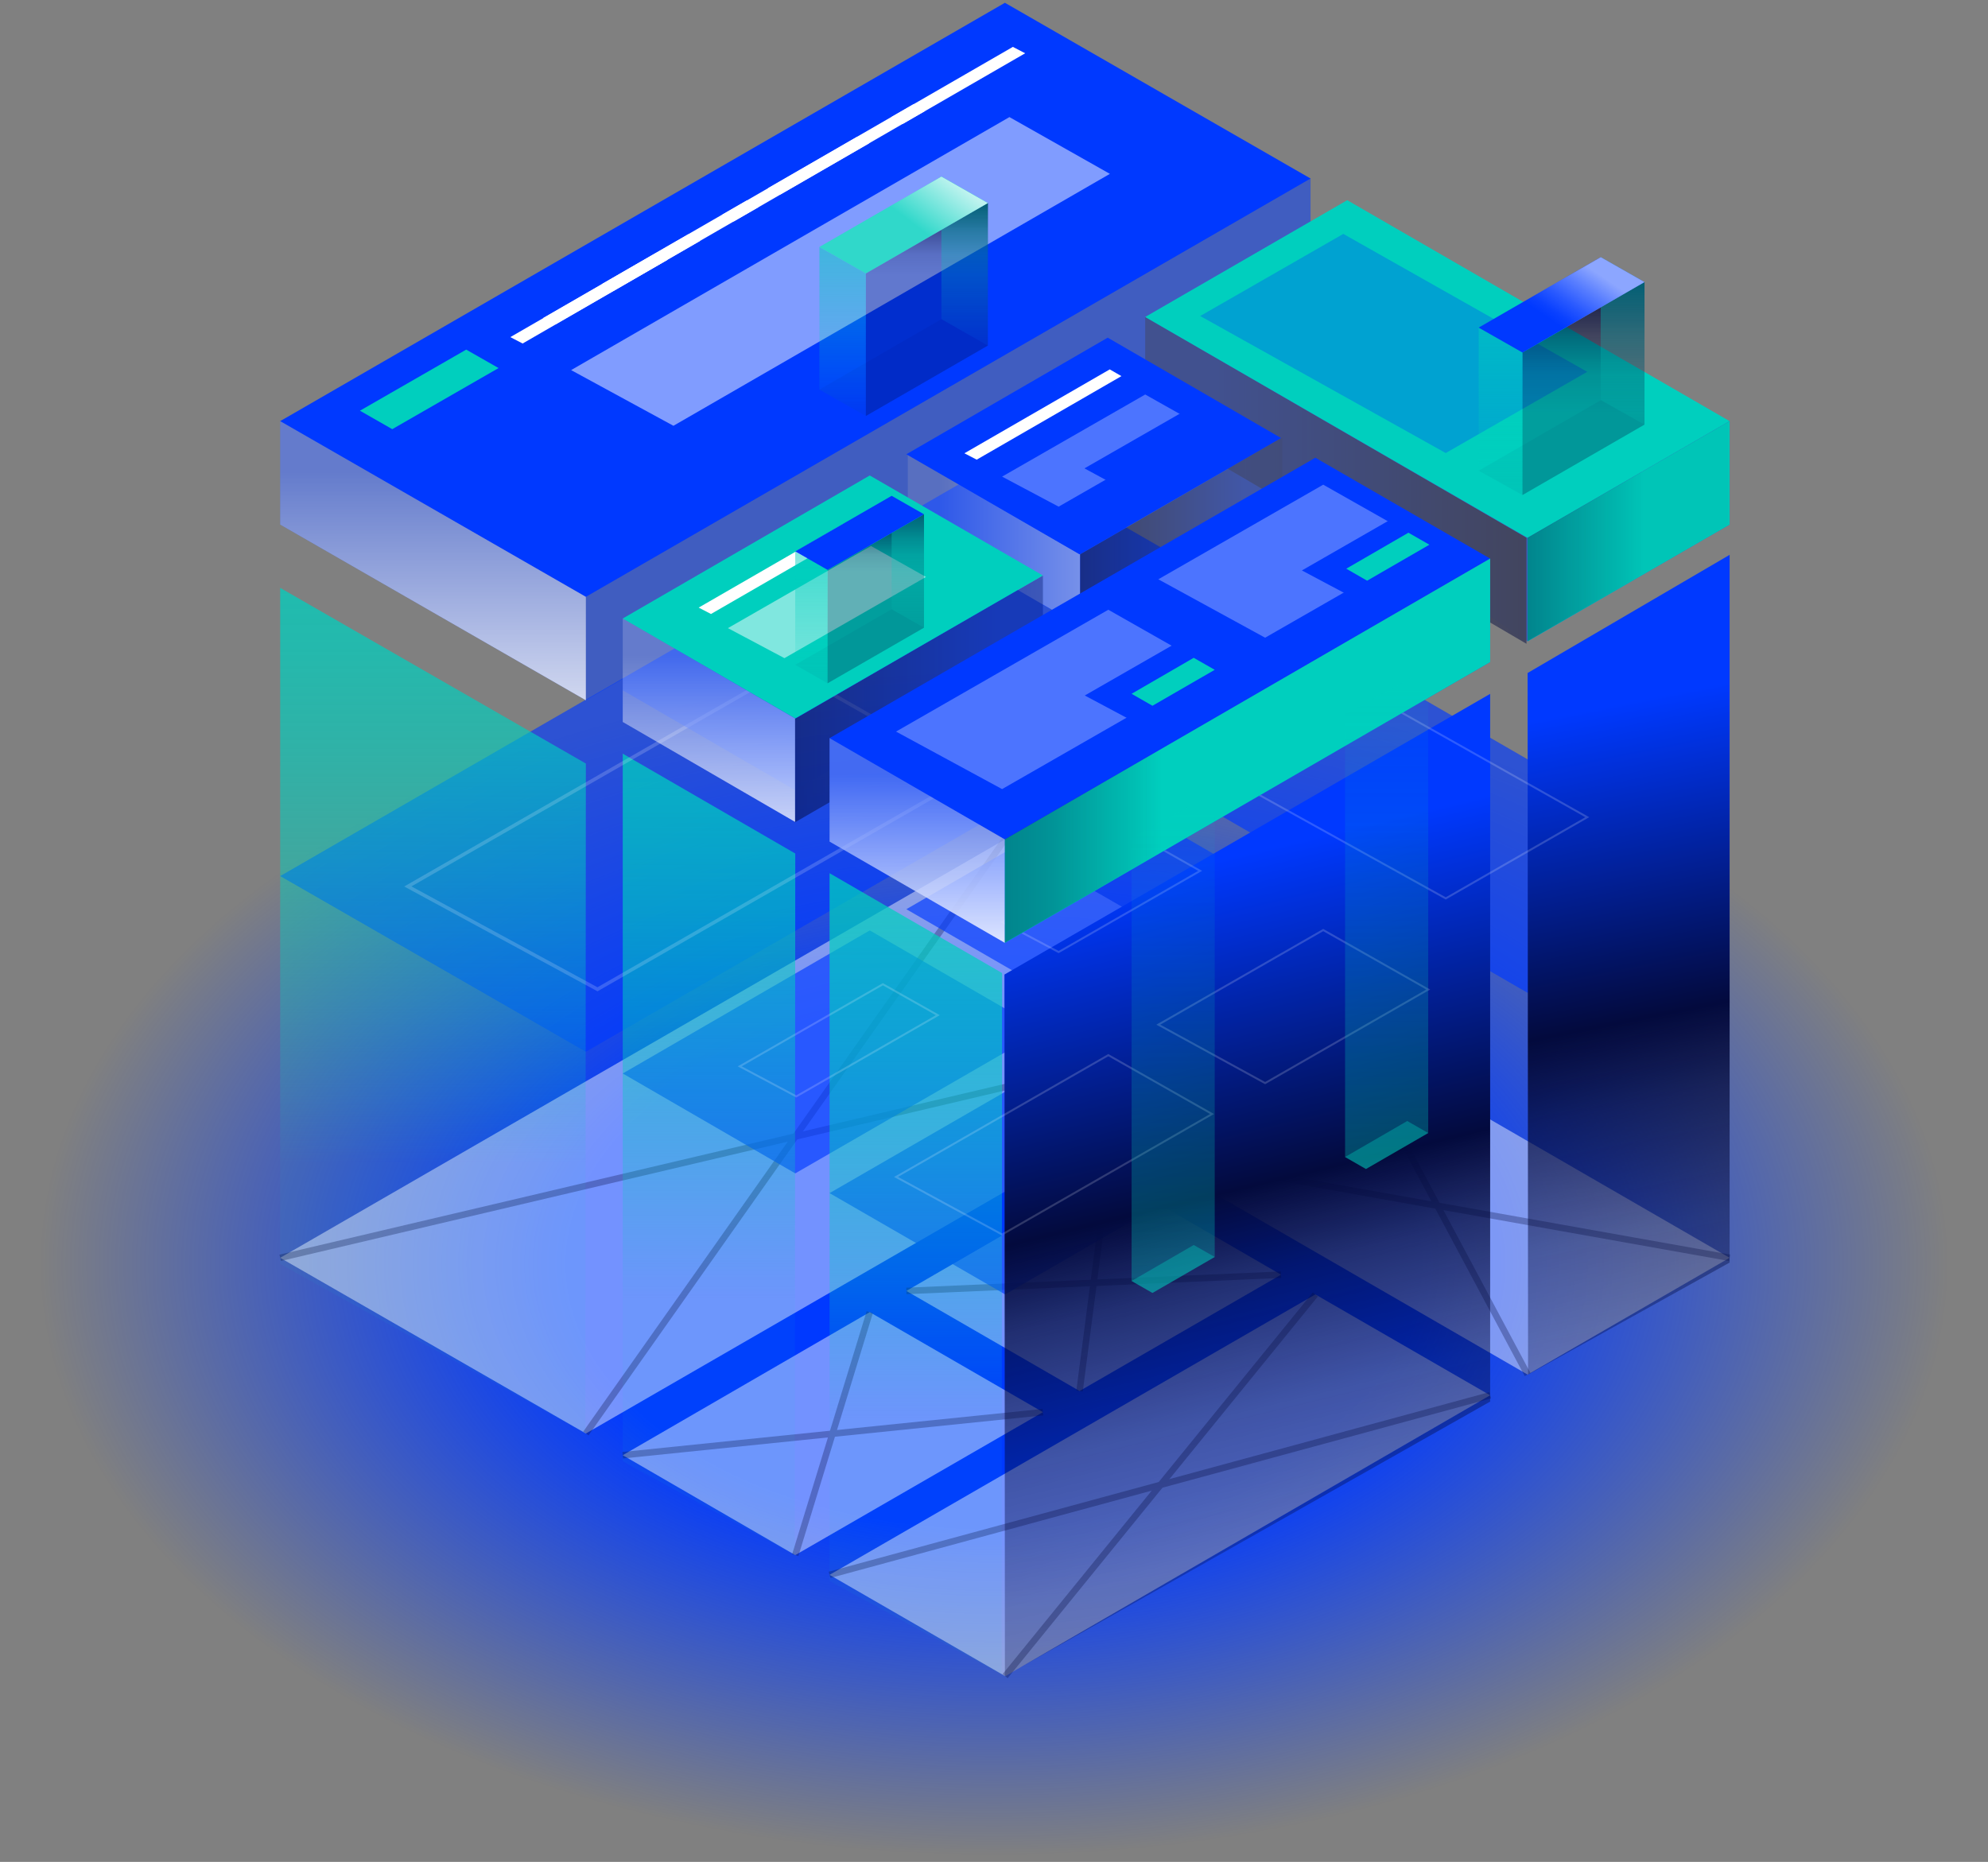 <svg xmlns="http://www.w3.org/2000/svg" xmlns:xlink="http://www.w3.org/1999/xlink" viewBox="0 0 585 548"><rect x="0" y="0" width="585" height="548" fill="#808080" stroke="none"/><defs><radialGradient id="radial-gradient" cx="292.5" cy="-3069.88" r="292.5" gradientTransform="translate(0 2275.32) scale(1 0.62)" gradientUnits="userSpaceOnUse"><stop offset="0.43" stop-color="#0039ff"/><stop offset="0.96" stop-color="#0039ff" stop-opacity="0"/></radialGradient><linearGradient id="linear-gradient" x1="127.42" y1="421.91" x2="127.42" y2="173.02" gradientUnits="userSpaceOnUse"><stop offset="0.32" stop-color="#00cfbe" stop-opacity="0.07"/><stop offset="0.5" stop-color="#00cfbe" stop-opacity="0.4"/><stop offset="0.67" stop-color="#00cfbe" stop-opacity="0.66"/><stop offset="0.81" stop-color="#00cfbe" stop-opacity="0.84"/><stop offset="0.93" stop-color="#00cfbe" stop-opacity="0.96"/><stop offset="1" stop-color="#00cfbe"/></linearGradient><linearGradient id="linear-gradient-2" x1="344.73" y1="256.38" x2="404.09" y2="501.46" gradientUnits="userSpaceOnUse"><stop offset="0" stop-color="#0039ff"/><stop offset="0.38" stop-color="#030a3d"/><stop offset="0.48" stop-color="#030a3d" stop-opacity="0.73"/><stop offset="0.63" stop-color="#030a3d" stop-opacity="0.46"/><stop offset="0.79" stop-color="#030a3d" stop-opacity="0.3"/><stop offset="1" stop-color="#030a3d" stop-opacity="0.25"/></linearGradient><linearGradient id="linear-gradient-3" x1="464.47" y1="209.49" x2="511.92" y2="447.51" xlink:href="#linear-gradient-2"/><linearGradient id="linear-gradient-4" x1="208.64" y1="457.7" x2="208.64" y2="221.82" xlink:href="#linear-gradient"/><linearGradient id="linear-gradient-5" x1="269.5" y1="492.88" x2="269.5" y2="257" xlink:href="#linear-gradient"/><linearGradient id="linear-gradient-6" x1="317.53" y1="159.02" x2="276.33" y2="159.02" gradientUnits="userSpaceOnUse"><stop offset="0" stop-color="#fff"/><stop offset="1" stop-color="#fff" stop-opacity="0.25"/></linearGradient><linearGradient id="linear-gradient-7" x1="448.46" y1="141.38" x2="357.31" y2="141.38" gradientUnits="userSpaceOnUse"><stop offset="0" stop-color="#030a3d"/><stop offset="1" stop-color="#030a3d" stop-opacity="0.5"/></linearGradient><linearGradient id="linear-gradient-8" x1="632.29" y1="156.53" x2="583.98" y2="156.53" gradientTransform="matrix(-1, 0, 0, 1, 950.53, 0)" gradientUnits="userSpaceOnUse"><stop offset="0" stop-color="#030a3d"/><stop offset="1" stop-color="#030a3d" stop-opacity="0.25"/></linearGradient><linearGradient id="linear-gradient-9" x1="716.12" y1="205.7" x2="656.85" y2="205.7" gradientTransform="matrix(-1, 0, 0, 1, 950.53, 0)" xlink:href="#linear-gradient-7"/><linearGradient id="linear-gradient-10" x1="127.42" y1="205.57" x2="127.42" y2="138.83" xlink:href="#linear-gradient-6"/><linearGradient id="linear-gradient-11" x1="208.61" y1="241.51" x2="208.61" y2="192.88" xlink:href="#linear-gradient-6"/><linearGradient id="linear-gradient-12" x1="269.91" y1="277.13" x2="269.91" y2="228.17" xlink:href="#linear-gradient-6"/><linearGradient id="linear-gradient-13" x1="653.89" y1="220.9" x2="537.9" y2="220.9" gradientTransform="matrix(-1, 0, 0, 1, 950.53, 0)" gradientUnits="userSpaceOnUse"><stop offset="0" stop-color="#030a3d" stop-opacity="0.75"/><stop offset="0.12" stop-color="#030a3d" stop-opacity="0.59"/><stop offset="0.33" stop-color="#030a3d" stop-opacity="0.15"/><stop offset="0.39" stop-color="#030a3d" stop-opacity="0"/></linearGradient><linearGradient id="linear-gradient-14" x1="500.64" y1="156.29" x2="452.33" y2="156.29" gradientTransform="matrix(-1, 0, 0, 1, 950.53, 0)" gradientUnits="userSpaceOnUse"><stop offset="0" stop-color="#030a3d" stop-opacity="0.75"/><stop offset="0.71" stop-color="#030a3d" stop-opacity="0.1"/></linearGradient><linearGradient id="linear-gradient-15" x1="257.71" y1="151.36" x2="257.71" y2="201.11" gradientUnits="userSpaceOnUse"><stop offset="0" stop-color="#030a3d"/><stop offset="0.04" stop-color="#030a3d" stop-opacity="0.83"/><stop offset="0.14" stop-color="#030a3d" stop-opacity="0.51"/><stop offset="0.24" stop-color="#030a3d" stop-opacity="0.31"/><stop offset="0.34" stop-color="#030a3d" stop-opacity="0.25"/></linearGradient><linearGradient id="linear-gradient-16" x1="515.04" y1="162.3" x2="515.04" y2="201.11" gradientTransform="matrix(-0.7, 0, 0, 1, 600.23, 0)" gradientUnits="userSpaceOnUse"><stop offset="0" stop-color="#00cfbe"/><stop offset="0.96" stop-color="#00cfbe" stop-opacity="0.07"/></linearGradient><linearGradient id="linear-gradient-17" x1="474.61" y1="145.93" x2="474.61" y2="184.74" xlink:href="#linear-gradient-16"/><linearGradient id="linear-gradient-18" x1="272.74" y1="59.76" x2="272.74" y2="122.44" xlink:href="#linear-gradient-15"/><linearGradient id="linear-gradient-19" x1="501.95" y1="72.7" x2="501.95" y2="122.44" xlink:href="#linear-gradient-16"/><linearGradient id="linear-gradient-20" x1="450.79" y1="51.97" x2="450.79" y2="101.71" xlink:href="#linear-gradient-16"/><linearGradient id="linear-gradient-21" x1="277.4" y1="50.94" x2="267.08" y2="64.67" xlink:href="#linear-gradient-6"/><linearGradient id="linear-gradient-22" x1="465.97" y1="83.01" x2="465.97" y2="145.7" gradientUnits="userSpaceOnUse"><stop offset="0" stop-color="#030a3d"/><stop offset="0.07" stop-color="#030a3d" stop-opacity="0.83"/><stop offset="0.25" stop-color="#030a3d" stop-opacity="0.51"/><stop offset="0.43" stop-color="#030a3d" stop-opacity="0.31"/><stop offset="0.62" stop-color="#030a3d" stop-opacity="0.25"/></linearGradient><linearGradient id="linear-gradient-23" x1="226.08" y1="96.42" x2="226.08" y2="145.7" xlink:href="#linear-gradient-16"/><linearGradient id="linear-gradient-24" x1="174.91" y1="75.69" x2="174.91" y2="124.97" xlink:href="#linear-gradient-16"/><linearGradient id="linear-gradient-25" x1="469.98" y1="74.21" x2="456.48" y2="94.23" gradientUnits="userSpaceOnUse"><stop offset="0.21" stop-color="#fff" stop-opacity="0.55"/><stop offset="0.45" stop-color="#fff" stop-opacity="0.35"/><stop offset="0.7" stop-color="#fff" stop-opacity="0.16"/><stop offset="0.89" stop-color="#fff" stop-opacity="0.04"/><stop offset="1" stop-color="#fff" stop-opacity="0"/></linearGradient><linearGradient id="linear-gradient-26" x1="345.22" y1="233.28" x2="345.22" y2="380.54" gradientUnits="userSpaceOnUse"><stop offset="0.04" stop-color="#00cfbe" stop-opacity="0.07"/><stop offset="0.5" stop-color="#00cfbe" stop-opacity="0.34"/><stop offset="1" stop-color="#00cfbe" stop-opacity="0.65"/></linearGradient><linearGradient id="linear-gradient-27" x1="408.04" y1="196.8" x2="408.04" y2="344.06" xlink:href="#linear-gradient-26"/></defs><title>iKONY</title><g id="Layer_1" data-name="Layer 1"><ellipse cx="292.5" cy="365.88" rx="292.5" ry="181.93" fill="url(#radial-gradient)"/><g opacity="0.45"><polygon points="385.65 298.79 295.71 247.07 82.45 370.2 172.4 421.91 385.65 298.79" fill="#fff"/><polygon points="508.97 370.2 396.44 305.17 336.99 339.54 449.52 404.57 508.97 370.2" fill="#fff"/><polygon points="295.78 493.32 438.5 410.66 387.06 380.98 244.11 463.51 295.78 493.32" fill="#fff"/><polygon points="376.97 375.17 325.96 345.63 266.71 379.95 317.68 409.4 376.97 375.17" fill="#fff"/><polygon points="183.25 428.3 234.02 457.7 306.89 415.63 255.94 386.19 183.25 428.3" fill="#fff"/></g><g opacity="0.3"><line x1="255.94" y1="386.19" x2="234.02" y2="457.7" fill="none" stroke="#030a3d" stroke-miterlimit="10" stroke-width="1.91"/><line x1="183.25" y1="428.3" x2="306.89" y2="415.63" fill="none" stroke="#030a3d" stroke-miterlimit="10" stroke-width="1.91"/><line x1="387.06" y1="380.98" x2="295.78" y2="493.32" fill="none" stroke="#030a3d" stroke-miterlimit="10" stroke-width="1.91"/><line x1="244.11" y1="463.51" x2="438.5" y2="410.66" fill="none" stroke="#030a3d" stroke-miterlimit="10" stroke-width="1.91"/><line x1="295.71" y1="247.07" x2="172.4" y2="421.91" fill="none" stroke="#030a3d" stroke-miterlimit="10" stroke-width="1.91"/><line x1="82.45" y1="370.2" x2="385.66" y2="298.79" fill="none" stroke="#030a3d" stroke-miterlimit="10" stroke-width="1.91"/><line x1="449.52" y1="404.57" x2="396.44" y2="305.17" fill="none" stroke="#030a3d" stroke-miterlimit="10" stroke-width="1.91"/><line x1="336.99" y1="339.54" x2="508.97" y2="370.2" fill="none" stroke="#030a3d" stroke-miterlimit="10" stroke-width="1.91"/><line x1="317.68" y1="409.4" x2="325.97" y2="345.63" fill="none" stroke="#030a3d" stroke-miterlimit="10" stroke-width="1.91"/><line x1="266.71" y1="379.95" x2="376.97" y2="375.17" fill="none" stroke="#030a3d" stroke-miterlimit="10" stroke-width="1.91"/></g><g opacity="0.65"><polygon points="385.65 186.44 295.71 134.72 82.45 257.85 172.4 309.56 385.65 186.44" fill="#0039ff"/><polygon points="508.97 257.85 396.44 192.82 336.99 227.19 449.52 292.22 508.97 257.85" fill="#0039ff"/><polygon points="295.78 380.98 438.5 298.31 387.06 268.63 244.11 351.16 295.78 380.98" fill="#0039ff"/><polygon points="376.97 262.82 325.96 233.28 266.71 267.6 317.68 297.05 376.97 262.82" fill="#0039ff"/><polygon points="183.25 315.95 234.02 345.35 306.89 303.28 255.94 273.84 183.25 315.95" fill="#0039ff"/></g><polygon points="82.45 173.02 82.45 372 172.26 421.91 172.4 224.73 82.45 173.02" opacity="0.75" fill="url(#linear-gradient)"/><polygon points="438.5 204.22 438.5 412.52 295.71 493.32 295.57 286.83 438.5 204.22" fill="url(#linear-gradient-2)"/><polygon points="508.97 163.3 508.97 371.6 449.66 404.57 449.52 198.08 508.97 163.3" fill="url(#linear-gradient-3)"/><polygon points="183.25 221.82 183.25 430.12 233.88 457.7 234.02 251.21 183.25 221.82" opacity="0.75" fill="url(#linear-gradient-4)"/><polygon points="244.11 257 244.11 465.3 294.74 492.88 294.88 286.39 244.11 257" opacity="0.75" fill="url(#linear-gradient-5)"/><g opacity="0.35"><polygon points="217.68 313.85 234.31 322.7 275.96 298.79 259.8 289.68 217.68 313.85" fill="none" stroke="#fff" stroke-miterlimit="10" stroke-width="0.58" opacity="0.5"/><polygon points="263.67 346.4 294.88 363.34 356.67 327.88 326.14 310.55 263.67 346.4" fill="none" stroke="#fff" stroke-miterlimit="10" stroke-width="0.58" opacity="0.5"/><polygon points="120.01 260.9 175.82 291.17 286.26 227.79 231.7 196.8 120.01 260.9" fill="none" stroke="#fff" stroke-miterlimit="10" stroke-width="1.04" opacity="0.5"/><polygon points="340.85 301.58 372.28 318.78 420.27 291.24 389.38 273.73 340.85 301.58" fill="none" stroke="#fff" stroke-miterlimit="10" stroke-width="0.58" opacity="0.5"/><polygon points="294.88 271.37 311.52 280.21 353.17 256.31 337 247.19 294.88 271.37" fill="none" stroke="#fff" stroke-miterlimit="10" stroke-width="0.58" opacity="0.5"/><polygon points="363.9 230.29 425.43 264.42 467.08 240.52 406.02 206.11 363.9 230.29" fill="none" stroke="#fff" stroke-miterlimit="10" stroke-width="0.58" opacity="0.5"/></g><g opacity="0.5"><polygon points="385.65 82.98 385.65 52.54 295.71 21.96 82.45 123.95 82.45 154.4 172.4 206.11 385.65 82.98" fill="#0039ff"/><polygon points="508.97 154.4 508.97 123.95 396.44 80.06 336.99 93.29 336.99 114.42 449.52 188.76 508.97 154.4" fill="#0039ff"/><polygon points="376.97 150.06 376.97 128.92 325.96 120.52 266.71 133.7 266.71 154.84 317.68 184.29 376.97 150.06" fill="#0039ff"/><polygon points="183.25 203.18 234.02 232.59 306.89 190.51 306.89 169.38 255.94 161.07 183.25 182.04 183.25 203.18" fill="#0039ff"/><polygon points="317.86 184.29 267.14 154.88 267.14 133.74 317.86 163.15 317.86 184.29" opacity="0.75" fill="url(#linear-gradient-6)"/><polygon points="449.19 189.48 336.99 123.73 336.99 93.29 449.19 158.27 449.19 189.48" fill="url(#linear-gradient-7)"/><polygon points="317.86 184.29 377.32 149.91 377.32 128.78 317.86 163.15 317.86 184.29" fill="url(#linear-gradient-8)"/><polygon points="233.94 242.02 306.89 199.83 306.89 169.38 233.94 211.57 233.94 242.02" fill="url(#linear-gradient-9)"/><polygon points="295.78 277.52 438.5 194.86 438.5 164.41 387.06 155.86 244.11 217.25 244.11 247.7 295.78 277.52" fill="#0039ff"/></g><polygon points="385.65 52.54 295.71 0.82 82.45 123.95 172.4 175.66 385.65 52.54" fill="#0039ff"/><polygon points="508.97 123.95 396.44 58.92 336.99 93.29 449.52 158.32 508.97 123.95" fill="#00cfbe"/><polygon points="295.78 247.07 438.5 164.41 387.06 134.72 244.11 217.25 295.78 247.07" fill="#0039ff"/><polygon points="376.97 128.92 325.96 99.38 266.71 133.7 317.68 163.15 376.97 128.92" fill="#0039ff"/><polygon points="183.25 182.04 234.02 211.45 306.89 169.38 255.94 139.94 183.25 182.04" fill="#00cfbe"/><polygon points="172.4 206.11 82.45 154.4 82.45 123.95 172.4 175.66 172.4 206.11" opacity="0.75" fill="url(#linear-gradient-10)"/><polygon points="233.96 241.9 183.25 212.49 183.25 182.04 233.96 211.45 233.96 241.9" opacity="0.75" fill="url(#linear-gradient-11)"/><polygon points="295.71 277.52 244.11 247.7 244.11 217.25 295.71 247.07 295.71 277.52" opacity="0.85" fill="url(#linear-gradient-12)"/><polygon points="295.71 277.52 438.5 194.86 438.5 164.41 295.71 247.07 295.71 277.52" fill="#00cfbe"/><polygon points="449.51 188.77 508.97 154.4 508.97 123.95 449.51 158.33 449.51 188.77" fill="#00cfbe"/><polygon points="295.71 247.01 438.5 164.34 438.5 194.79 295.71 277.45 295.71 247.01" opacity="0.5" fill="url(#linear-gradient-13)"/><polygon points="449.51 188.71 508.97 154.33 508.97 123.88 449.51 158.26 449.51 188.71" opacity="0.5" fill="url(#linear-gradient-14)"/><polygon points="205.6 178.83 209.22 180.71 251.8 156.12 248.37 154.14 205.6 178.83" fill="#fff"/><polygon points="283.79 133.41 287.41 135.29 330 110.7 326.56 108.72 283.79 133.41" fill="#fff"/><polygon points="168.06 108.93 198.17 125.32 326.6 51.17 297.04 34.46 168.06 108.93" fill="#fff" opacity="0.5"/><polygon points="214.2 184.87 230.83 193.71 272.48 169.81 256.31 160.7 214.2 184.87" fill="#fff" opacity="0.5"/><polygon points="263.67 215.32 294.88 232.25 356.67 196.8 326.14 179.46 263.67 215.32" fill="#fff" opacity="0.3"/><polygon points="319.21 204.7 333.64 212.39 367.1 193.19 353.05 185.28 319.21 204.7" fill="#0039ff"/><polygon points="340.85 170.5 372.28 187.69 420.27 160.15 389.38 142.65 340.85 170.5" fill="#fff" opacity="0.3"/><polygon points="294.88 140.28 311.52 149.12 353.17 125.22 337 116.11 294.88 140.28" fill="#fff" opacity="0.3"/><g opacity="0.3"><polygon points="353.17 93.01 425.43 133.34 467.08 109.43 395.29 68.84 353.17 93.01" fill="#0039ff"/></g><polygon points="146.71 108.33 137.19 102.9 105.92 120.88 115.43 126.31 146.71 108.33" fill="#00cfbe"/><polygon points="301.67 15.68 298.05 13.8 262.23 34.48 265.66 36.47 301.67 15.68" fill="#fff"/><polygon points="159.79 93.62 163.41 95.5 206 70.92 202.56 68.93 159.79 93.62" fill="#fff"/><polygon points="150.17 99.22 153.79 101.1 196.38 76.51 192.94 74.53 150.17 99.22" fill="#fff"/><polygon points="177.05 83.64 180.67 85.52 223.26 60.93 219.82 58.95 177.05 83.64" fill="#fff"/><polygon points="226.01 55.37 229.63 57.25 272.22 32.66 268.78 30.68 226.01 55.37" fill="#fff"/><polygon points="252.31 40.21 212.47 63.21 215.91 65.19 255.75 42.19 252.31 40.21" fill="#fff"/><polygon points="319.12 137.85 334.01 145.93 363.49 129.02 348.92 120.75 319.12 137.85" fill="#0039ff"/><polygon points="271.9 184.74 262.38 179.31 234.01 195.67 243.52 201.11 271.9 184.74" fill="#030a3d" opacity="0.05"/><polygon points="243.52 167.73 243.52 201.11 271.9 184.74 271.9 151.36 243.52 167.73" fill="url(#linear-gradient-15)"/><polygon points="243.52 167.73 243.52 201.11 234.01 195.67 234.01 162.29 243.52 167.73" opacity="0.5" fill="url(#linear-gradient-16)"/><polygon points="271.9 151.36 271.9 184.74 262.38 179.31 262.38 145.93 271.9 151.36" opacity="0.5" fill="url(#linear-gradient-17)"/><polygon points="271.9 151.36 262.38 145.93 234.01 162.29 243.52 167.73 271.9 151.36" fill="#0039ff"/><polygon points="290.7 59.76 277.02 51.97 241.12 72.7 254.79 80.49 290.7 59.76" fill="#00cfbe"/><polygon points="290.7 101.71 277.02 93.92 241.12 114.66 254.79 122.44 290.7 101.71" fill="#030a3d" opacity="0.05"/><polygon points="254.79 80.49 254.79 122.44 290.7 101.71 290.7 59.76 254.79 80.49" fill="url(#linear-gradient-18)"/><polygon points="254.79 80.49 254.79 122.44 241.12 114.66 241.12 72.7 254.79 80.49" opacity="0.5" fill="url(#linear-gradient-19)"/><polygon points="290.7 59.76 290.7 101.71 277.02 93.92 277.02 51.97 290.7 59.76" opacity="0.5" fill="url(#linear-gradient-20)"/><polygon points="290.7 59.76 277.02 51.97 241.12 72.7 254.79 80.49 290.7 59.76" opacity="0.75" fill="url(#linear-gradient-21)"/><polygon points="483.92 124.97 471.03 117.8 435.12 138.53 448.01 145.7 483.92 124.97" fill="#030a3d" opacity="0.05"/><polygon points="448.01 103.75 448.01 145.7 483.92 124.97 483.92 83.02 448.01 103.75" fill="url(#linear-gradient-22)"/><polygon points="448.01 103.75 448.01 145.7 435.12 138.38 435.12 96.42 448.01 103.75" opacity="0.5" fill="url(#linear-gradient-23)"/><polygon points="483.92 83.02 483.92 124.97 471.03 117.64 471.03 75.69 483.92 83.02" opacity="0.5" fill="url(#linear-gradient-24)"/><polygon points="483.92 83.02 471.03 75.69 435.12 96.42 448.01 103.75 483.92 83.02" fill="#0039ff"/><polygon points="483.92 83.02 471.05 75.69 435.12 96.42 448.01 103.75 483.92 83.02" fill="url(#linear-gradient-25)"/><polygon points="332.99 204.2 339.13 207.72 357.45 197.14 351.27 193.61 332.99 204.2" fill="#00cfbe"/><polygon points="332.99 377.02 339.13 380.54 357.45 369.96 357.45 233.28 332.99 246.58 332.99 377.02" opacity="0.5" fill="url(#linear-gradient-26)"/><polygon points="383.11 167.89 397.55 175.58 423.83 160.49 410.24 152.31 383.11 167.89" fill="#0039ff"/><polygon points="396.16 167.38 402.3 170.91 420.62 160.32 414.45 156.79 396.16 167.38" fill="#00cfbe"/><polygon points="332.99 377.02 339.13 380.54 357.45 369.96 351.27 366.43 332.99 377.02" fill="#00cfbe" opacity="0.35"/><polygon points="395.81 340.53 401.96 344.06 420.27 333.47 420.27 196.8 395.81 210.1 395.81 340.53" opacity="0.5" fill="url(#linear-gradient-27)"/><polygon points="395.81 340.53 401.95 344.06 420.27 333.47 414.1 329.94 395.81 340.53" fill="#00cfbe" opacity="0.35"/></g></svg>